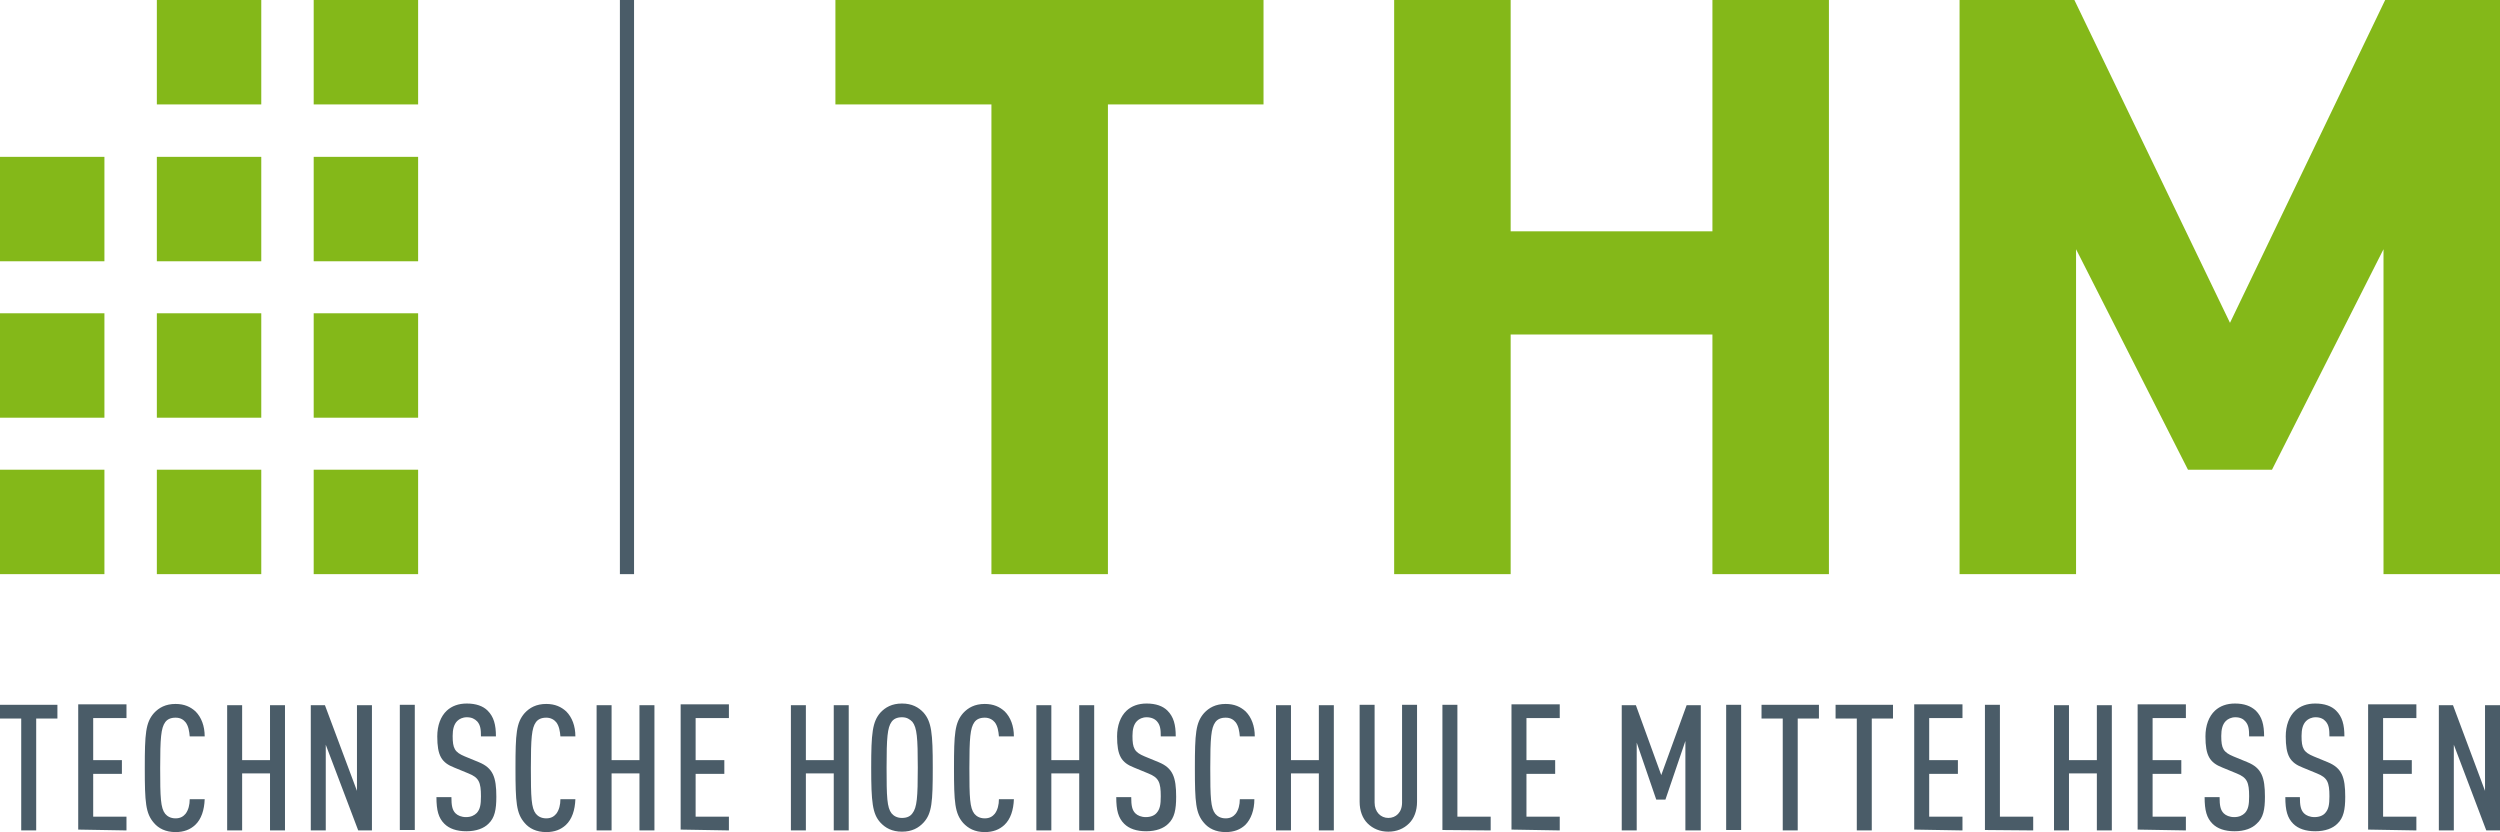 <?xml version="1.0" encoding="utf-8"?>
<!-- Generator: Adobe Illustrator 25.2.0, SVG Export Plug-In . SVG Version: 6.00 Build 0)  -->
<svg version="1.1" id="Ebene_1" xmlns="http://www.w3.org/2000/svg" xmlns:xlink="http://www.w3.org/1999/xlink" x="0px" y="0px"
	 viewBox="0 0 600.9 200" style="enable-background:new 0 0 600.9 200;" xml:space="preserve" width="600.9" height="200">
<style type="text/css">
	.st0{fill:#84B819;}
	.st1{fill:#4A5C68;}
</style>
<g>
	<rect x="75.4" y="112.9" class="st0" width="25.1" height="25.1"/>
	<rect x="75.4" y="75.3" class="st0" width="25.1" height="25.1"/>
	<rect x="75.4" y="37.7" class="st0" width="25.1" height="25.1"/>
	<rect x="75.4" class="st0" width="25.1" height="25.1"/>
	<rect x="37.7" y="37.7" class="st0" width="25.1" height="25.1"/>
	<rect x="37.7" class="st0" width="25.1" height="25.1"/>
	<rect x="0" y="37.7" class="st0" width="25.1" height="25.1"/>
	<rect x="37.7" y="112.9" class="st0" width="25.1" height="25.1"/>
	<rect x="37.7" y="75.3" class="st0" width="25.1" height="25.1"/>
	<rect x="0" y="112.9" class="st0" width="25.1" height="25.1"/>
	<rect x="0" y="75.3" class="st0" width="25.1" height="25.1"/>
	<polygon class="st0" points="266.3,25.1 266.3,138 238.3,138 238.3,25.1 200.8,25.1 200.8,0 303.7,0 303.7,25.1 	"/>
	<polygon class="st0" points="411.6,138 411.6,80.4 363.1,80.4 363.1,138 335.1,138 335.1,0 363.1,0 363.1,55.6 411.6,55.6 411.6,0
		439.6,0 439.6,138 	"/>
	<polygon class="st0" points="572.9,138 572.9,59.9 546.1,112.9 525.9,112.9 499,59.9 499,138 471,138 471,0 498.6,0 536,77.6
		573.3,0 600.9,0 600.9,138 	"/>
	<g>
		<path class="st1" d="M600.9,199.6v-30.1h-3.6v20.6l-7.7-20.6h-3.4v30.1h3.6V179l7.8,20.6H600.9z M580.8,199.6v-3.3h-8V186h6.9
			v-3.3h-6.9v-10.1h8v-3.3h-11.6v30.1L580.8,199.6L580.8,199.6z M563.7,191.5c0-4.7-0.8-6.9-4.2-8.3l-3.4-1.4
			c-2.4-1-2.9-1.9-2.9-4.9c0-1.6,0.3-2.8,1.1-3.6c0.5-0.5,1.3-0.9,2.3-0.9c1.1,0,1.9,0.4,2.4,1c0.8,0.9,0.9,2,0.9,3.6h3.6
			c0-2.8-0.5-4.7-2-6.2c-1.1-1.1-2.8-1.7-5-1.7c-2,0-3.6,0.6-4.8,1.7c-1.5,1.4-2.3,3.6-2.3,6.2c0,4.6,1,6.3,4.1,7.5l3.4,1.4
			c2.5,1,3,2.1,3,5.5c0,2-0.2,3.1-1,4c-0.5,0.6-1.4,1-2.6,1c-1.1,0-2-0.4-2.5-0.9c-0.8-0.8-1-1.9-1-3.9h-3.5c0,3.2,0.5,5,1.9,6.4
			c1.2,1.2,3,1.8,5.3,1.8c2.4,0,4.2-0.7,5.3-1.8C563.3,196.6,563.7,194.6,563.7,191.5 M544.4,191.5c0-4.7-0.8-6.9-4.2-8.3l-3.4-1.4
			c-2.4-1-2.9-1.9-2.9-4.9c0-1.6,0.3-2.8,1.1-3.6c0.5-0.5,1.3-0.9,2.3-0.9c1.1,0,1.9,0.4,2.4,1c0.8,0.9,0.9,2,0.9,3.6h3.6
			c0-2.8-0.5-4.7-2-6.2c-1.2-1.1-2.8-1.7-5-1.7c-2,0-3.6,0.6-4.8,1.7c-1.5,1.4-2.3,3.6-2.3,6.2c0,4.6,1,6.3,4.1,7.5l3.4,1.4
			c2.5,1,3,2.1,3,5.5c0,2-0.2,3.1-1,4c-0.6,0.6-1.4,1-2.6,1c-1.1,0-2-0.4-2.5-0.9c-0.8-0.8-1-1.9-1-3.9h-3.6c0,3.2,0.5,5,1.9,6.4
			c1.2,1.2,3,1.8,5.3,1.8c2.4,0,4.2-0.7,5.3-1.8C544,196.6,544.4,194.6,544.4,191.5 M525.4,199.6v-3.3h-8V186h6.9v-3.3h-6.9v-10.1h8
			v-3.3h-11.6v30.1L525.4,199.6L525.4,199.6z M507.6,199.6v-30.1H504v13.2h-6.7v-13.2h-3.6v30.1h3.6v-13.7h6.7v13.7H507.6z
			 M488.7,199.6v-3.3h-8v-26.9h-3.6v30.1L488.7,199.6L488.7,199.6z M471.7,199.6v-3.3h-8V186h6.9v-3.3h-6.9v-10.1h8v-3.3h-11.6v30.1
			L471.7,199.6L471.7,199.6z M455,172.7v-3.3h-13.8v3.3h5.1v26.9h3.6v-26.9H455L455,172.7z M437.2,172.7v-3.3h-13.8v3.3h5.1v26.9
			h3.6v-26.9H437.2L437.2,172.7z M418.5,169.4h-3.6v30.1h3.6V169.4z M408.8,199.6v-30.1h-3.4l-6.1,16.8l-6.1-16.8h-3.4v30.1h3.6
			v-21.1l4.7,13.7h2.2l4.8-14.1v21.5L408.8,199.6L408.8,199.6z M374.9,199.6v-3.3h-8V186h6.9v-3.3h-6.9v-10.1h8v-3.3h-11.6v30.1
			L374.9,199.6L374.9,199.6z M358.3,199.6v-3.3h-8v-26.9h-3.6v30.1L358.3,199.6L358.3,199.6z M340.6,192.7v-23.3H337v23.5
			c0,2.4-1.5,3.7-3.3,3.7c-1.8,0-3.3-1.4-3.3-3.7v-23.5h-3.6v23.3c0,2.2,0.7,4,1.9,5.2c1.3,1.3,3,2,5,2s3.7-0.7,5-2
			C339.9,196.7,340.6,194.9,340.6,192.7 M320.6,199.6v-30.1H317v13.2h-6.7v-13.2h-3.6v30.1h3.6v-13.7h6.7v13.7H320.6z M301.5,192.1
			H298c0,1.3-0.3,2.6-1,3.5c-0.5,0.6-1.2,1.1-2.4,1.1c-1.2,0-2-0.5-2.5-1.1c-1.1-1.4-1.2-3.9-1.2-11c0-7.2,0.2-9.6,1.2-11
			c0.5-0.7,1.3-1.1,2.5-1.1s1.9,0.5,2.4,1.1c0.7,0.9,0.9,2.2,1,3.4h3.6c0-2.5-0.8-4.6-2.2-6c-1.2-1.1-2.7-1.8-4.8-1.8
			c-2.4,0-4,0.9-5.2,2.2c-2,2.3-2.2,4.9-2.2,13.2s0.2,10.9,2.2,13.2c1.1,1.3,2.8,2.2,5.2,2.2c2,0,3.5-0.6,4.7-1.7
			C300.7,196.9,301.5,194.7,301.5,192.1 M282.7,191.5c0-4.7-0.8-6.9-4.2-8.3l-3.4-1.4c-2.4-1-2.9-1.9-2.9-4.9c0-1.6,0.3-2.8,1.1-3.6
			c0.5-0.5,1.3-0.9,2.3-0.9c1.1,0,2,0.4,2.5,1c0.8,0.9,0.9,2,0.9,3.6h3.6c0-2.8-0.5-4.7-2-6.2c-1.1-1.1-2.8-1.7-5-1.7
			c-2,0-3.6,0.6-4.8,1.7c-1.5,1.4-2.3,3.6-2.3,6.2c0,4.6,1,6.3,4.1,7.5l3.4,1.4c2.5,1,3,2.1,3,5.5c0,2-0.2,3.1-1,4
			c-0.5,0.6-1.4,1-2.6,1c-1.1,0-2-0.4-2.5-0.9c-0.8-0.8-1-1.9-1-3.9h-3.6c0,3.2,0.5,5,1.9,6.4c1.2,1.2,3,1.8,5.3,1.8
			c2.4,0,4.2-0.7,5.3-1.8C282.3,196.6,282.7,194.6,282.7,191.5 M263,199.6v-30.1h-3.6v13.2h-6.7v-13.2h-3.6v30.1h3.6v-13.7h6.7v13.7
			H263z M243.7,192.1h-3.6c0,1.3-0.3,2.6-1,3.5c-0.5,0.6-1.2,1.1-2.4,1.1c-1.2,0-2-0.5-2.5-1.1c-1.1-1.4-1.2-3.9-1.2-11
			c0-7.2,0.2-9.6,1.2-11c0.5-0.7,1.3-1.1,2.5-1.1c1.1,0,1.9,0.5,2.4,1.1c0.7,0.9,0.9,2.2,1,3.4h3.6c0-2.5-0.8-4.6-2.2-6
			c-1.2-1.1-2.7-1.8-4.8-1.8c-2.4,0-4,0.9-5.2,2.2c-2,2.3-2.2,4.9-2.2,13.2s0.2,10.9,2.2,13.2c1.2,1.3,2.8,2.2,5.2,2.2
			c2,0,3.5-0.6,4.7-1.7C242.9,196.9,243.6,194.7,243.7,192.1 M220.6,184.5c0,7.2-0.2,9.6-1.3,11c-0.5,0.7-1.3,1.1-2.5,1.1
			c-1.2,0-2-0.5-2.5-1.1c-1.1-1.4-1.2-3.9-1.2-11c0-7.2,0.2-9.6,1.2-11c0.5-0.7,1.3-1.1,2.5-1.1c1.2,0,1.9,0.5,2.5,1.1
			C220.4,174.9,220.6,177.3,220.6,184.5 M224.2,184.5c0-8.3-0.3-11-2.2-13.2c-1.2-1.3-2.8-2.2-5.2-2.2c-2.4,0-4,0.9-5.2,2.2
			c-1.9,2.2-2.2,4.9-2.2,13.2c0,8.3,0.3,11.1,2.2,13.2c1.2,1.3,2.8,2.2,5.2,2.2c2.4,0,4-0.9,5.2-2.2
			C224,195.5,224.2,192.8,224.2,184.5 M204,199.6v-30.1h-3.6v13.2h-6.7v-13.2h-3.6v30.1h3.6v-13.7h6.7v13.7H204z M175.2,199.6v-3.3
			h-8V186h6.9v-3.3h-6.9v-10.1h8v-3.3h-11.6v30.1L175.2,199.6L175.2,199.6z M157.3,199.6v-30.1h-3.6v13.2H147v-13.2h-3.6v30.1h3.6
			v-13.7h6.7v13.7H157.3z M138.3,192.1h-3.6c0,1.3-0.3,2.6-1,3.5c-0.5,0.6-1.2,1.1-2.4,1.1s-2-0.5-2.5-1.1c-1.1-1.4-1.2-3.9-1.2-11
			c0-7.2,0.2-9.6,1.2-11c0.5-0.7,1.3-1.1,2.5-1.1c1.1,0,1.9,0.5,2.4,1.1c0.7,0.9,0.9,2.2,1,3.4h3.6c0-2.5-0.8-4.6-2.2-6
			c-1.2-1.1-2.7-1.8-4.8-1.8c-2.4,0-4,0.9-5.2,2.2c-2,2.3-2.2,4.9-2.2,13.2s0.2,10.9,2.2,13.2c1.1,1.3,2.8,2.2,5.2,2.2
			c2,0,3.5-0.6,4.7-1.7C137.5,196.9,138.2,194.7,138.3,192.1 M119.3,191.5c0-4.7-0.8-6.9-4.2-8.3l-3.4-1.4c-2.4-1-2.9-1.9-2.9-4.9
			c0-1.6,0.3-2.8,1.1-3.6c0.5-0.5,1.3-0.9,2.3-0.9c1.2,0,1.9,0.4,2.5,1c0.8,0.9,0.9,2,0.9,3.6h3.6c0-2.8-0.5-4.7-2-6.2
			c-1.1-1.1-2.8-1.7-5-1.7c-2,0-3.6,0.6-4.8,1.7c-1.5,1.4-2.3,3.6-2.3,6.2c0,4.6,1,6.3,4.1,7.5l3.4,1.4c2.5,1,3,2.1,3,5.5
			c0,2-0.2,3.1-1,4c-0.6,0.6-1.4,1-2.6,1c-1.1,0-2-0.4-2.5-0.9c-0.8-0.8-1-1.9-1-3.9h-3.6c0,3.2,0.5,5,1.9,6.4
			c1.2,1.2,3,1.8,5.3,1.8c2.4,0,4.2-0.7,5.3-1.8C118.9,196.6,119.3,194.6,119.3,191.5 M99.7,169.4h-3.6v30.1h3.6V169.4z M89.4,199.6
			v-30.1h-3.6v20.6l-7.7-20.6h-3.4v30.1h3.6V179l7.8,20.6H89.4z M68.5,199.6v-30.1h-3.6v13.2h-6.7v-13.2h-3.6v30.1h3.6v-13.7h6.7
			v13.7H68.5z M49.2,192.1h-3.6c0,1.3-0.3,2.6-1,3.5c-0.5,0.6-1.2,1.1-2.4,1.1c-1.2,0-2-0.5-2.5-1.1c-1.1-1.4-1.2-3.9-1.2-11
			c0-7.2,0.2-9.6,1.2-11c0.5-0.7,1.3-1.1,2.5-1.1c1.2,0,1.9,0.5,2.4,1.1c0.7,0.9,0.9,2.2,1,3.4h3.6c0-2.5-0.8-4.6-2.2-6
			c-1.2-1.1-2.7-1.8-4.8-1.8c-2.4,0-4,0.9-5.2,2.2c-2,2.3-2.2,4.9-2.2,13.2s0.2,10.9,2.2,13.2c1.1,1.3,2.8,2.2,5.2,2.2
			c2,0,3.5-0.6,4.7-1.7C48.4,196.9,49.1,194.7,49.2,192.1 M30.4,199.6v-3.3h-8V186h6.9v-3.3h-6.9v-10.1h8v-3.3H18.8v30.1L30.4,199.6
			L30.4,199.6z M13.8,172.7v-3.3H0v3.3h5.1v26.9h3.6v-26.9H13.8L13.8,172.7z"/>
		<rect x="149" class="st1" width="3.4" height="138"/>
	</g>
</g>
</svg>
